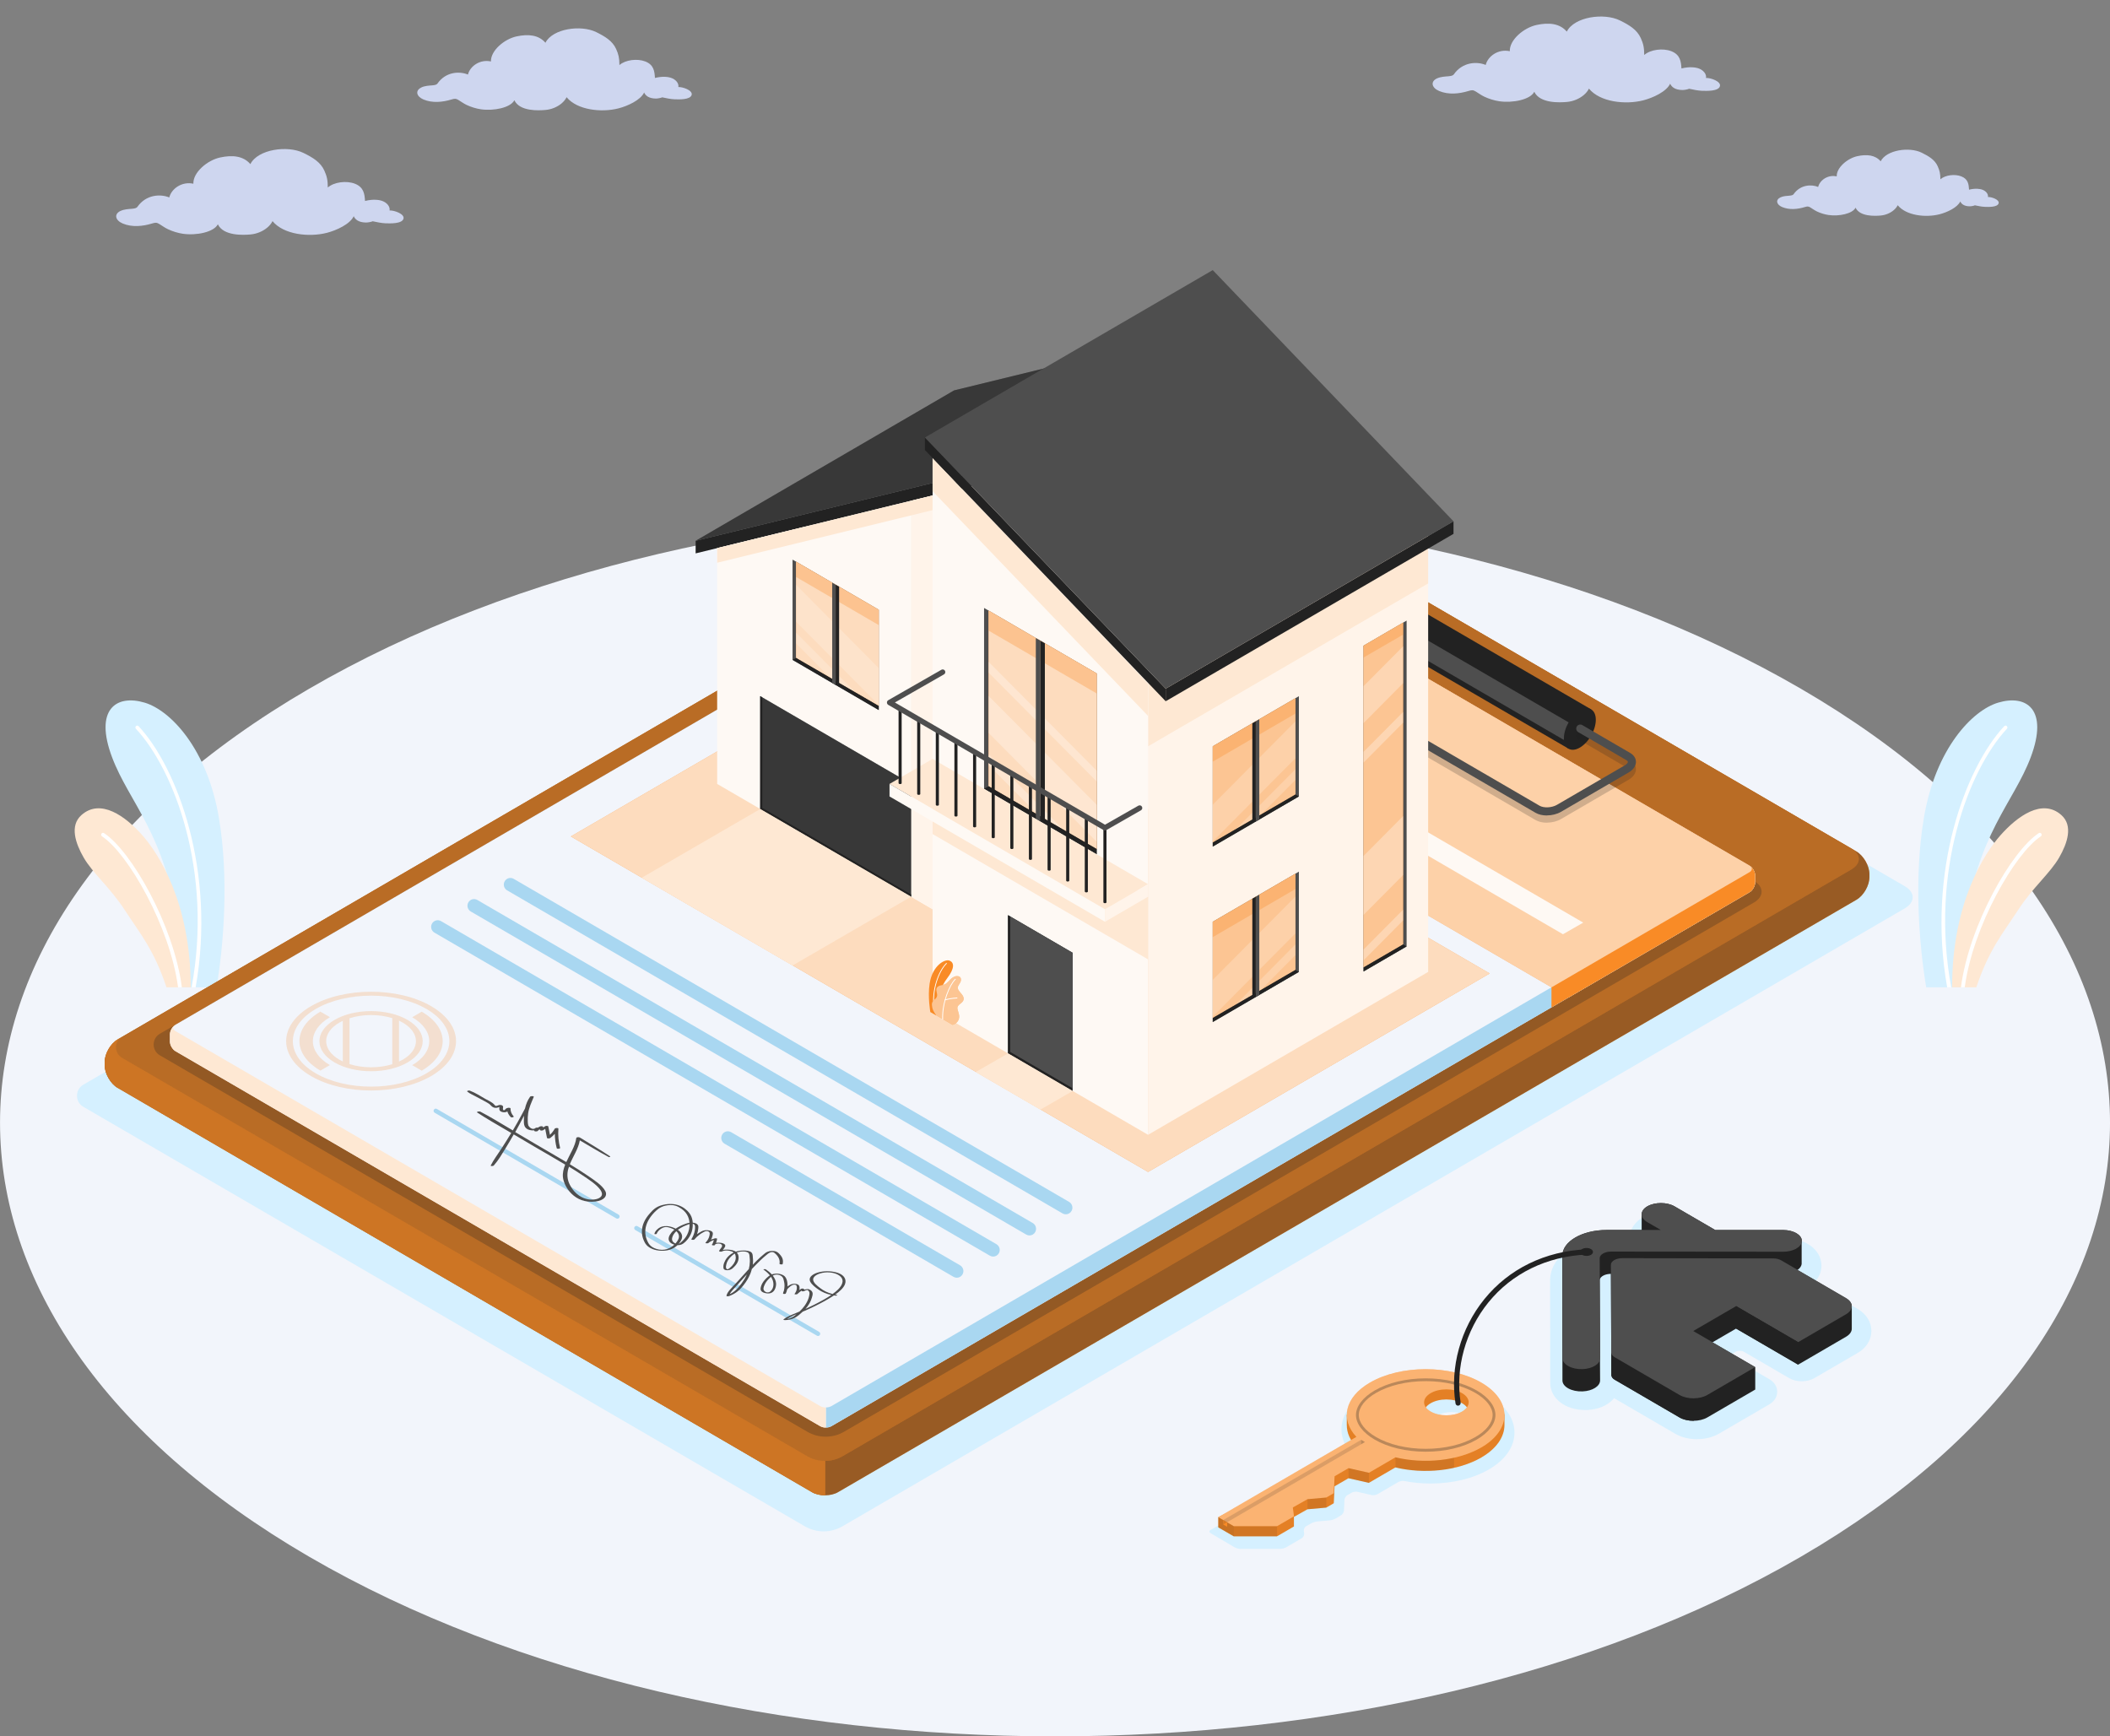 <svg width="418" height="344" viewBox="0 0 418 344" fill="none" xmlns="http://www.w3.org/2000/svg">
<rect x="0" y="0" width="418" height="344" fill="#808080" stroke="none"/>
<g clip-path="url(#clip0_3150_216674)">
<path d="M356.79 136.464C438.406 183.938 438.406 260.912 356.79 308.395C275.166 355.868 142.833 355.868 61.218 308.395C-20.398 260.921 -20.398 183.947 61.218 136.464C142.842 88.99 275.175 88.99 356.79 136.464Z" fill="#F2F5FB"/>
<path d="M402.286 150.051C398.883 159.064 391.723 165.168 389.182 183.678C388.694 187.214 389.138 192.754 389.182 195.6H381.587C380.147 186.927 379.152 173.868 381.116 162.098C383.426 148.279 390.755 140.733 395.818 139.212C401.495 137.511 405.866 140.563 402.286 150.051Z" fill="#D5F0FF"/>
<path d="M397.568 143.857C397.417 143.714 397.186 143.723 397.043 143.875C389.403 152.047 381.666 172.624 385.743 195.6H386.543C382.305 172.687 389.999 152.494 397.576 144.385C397.719 144.233 397.71 144 397.559 143.857H397.568Z" fill="white"/>
<path d="M399.824 180.241C396.617 185.146 394.031 188.135 391.517 195.6H386.72C386.72 178.773 393.152 169.053 396.261 165.526C399.655 161.678 404.585 158.115 408.37 161.481C410.742 163.593 409.542 167.084 407.943 169.867C406.14 173.009 402.737 175.775 399.824 180.241Z" fill="#FEE8D3"/>
<path d="M404.408 165.178C404.292 164.998 404.061 164.945 403.883 165.061C398.535 168.552 390.096 183.249 388.47 195.6H389.225C390.833 183.535 399.175 169.035 404.292 165.697C404.47 165.58 404.514 165.348 404.408 165.169V165.178Z" fill="white"/>
<path d="M22.21 150.051C25.612 159.064 32.772 165.168 35.313 183.678C35.802 187.214 35.358 192.754 35.313 195.6H42.909C44.348 186.927 45.343 173.868 43.38 162.098C41.07 148.279 33.741 140.733 28.677 139.212C23 137.511 18.629 140.563 22.21 150.051Z" fill="#D5F0FF"/>
<path d="M26.934 143.857C27.085 143.714 27.316 143.723 27.458 143.875C35.098 152.047 42.836 172.624 38.758 195.6H37.959C42.196 172.687 34.503 152.494 26.925 144.385C26.783 144.233 26.792 144 26.943 143.857H26.934Z" fill="white"/>
<path d="M24.678 180.241C27.885 185.146 30.47 188.135 32.984 195.6H37.781C37.781 178.773 31.349 169.053 28.24 165.526C24.846 161.678 19.916 158.115 16.131 161.481C13.759 163.593 14.959 167.084 16.558 169.867C18.361 173.009 21.764 175.775 24.678 180.241Z" fill="#FEE8D3"/>
<path d="M20.094 165.178C20.209 164.998 20.44 164.945 20.618 165.061C25.966 168.552 34.406 183.249 36.031 195.6H35.276C33.668 183.535 25.326 169.035 20.209 165.697C20.032 165.58 19.987 165.348 20.094 165.169V165.178Z" fill="white"/>
<path d="M23.906 41.776C24.635 41.445 25.496 41.418 26.118 41.364C26.838 41.311 27.06 41.167 27.202 41.006C28.943 38.5 31.813 38.402 33.536 39.118C33.954 37.39 36.033 35.896 38.307 36.397C38.227 34.15 41.07 31.742 43.619 31.197C46.071 30.668 48.203 30.892 49.598 32.512C51.091 29.567 56.954 28.744 60.125 30.302C61.947 31.197 63.501 32.118 64.256 33.801C64.754 34.911 64.931 35.654 64.94 37.149C66.175 36.048 68.654 35.752 70.306 36.397C72.083 37.095 72.225 38.447 72.314 39.816C74.055 39.368 75.228 39.655 75.556 39.753C76.676 40.084 77.324 40.98 77.173 41.696C78.062 41.642 80.176 42.367 79.936 43.316C79.661 44.372 77.253 44.264 76.347 44.237C75.601 44.211 74.633 44.005 73.824 43.835C73.575 43.96 72.927 44.085 72.509 44.085C70.972 44.076 70.324 43.414 70.075 42.832C69.329 44.425 66.655 45.634 64.763 46.126C61.209 47.039 56.181 46.484 53.987 43.808C53.756 44.291 53.374 44.739 52.929 45.106C52.059 45.831 50.886 46.332 49.642 46.448C48.186 46.583 44.268 46.77 43.157 44.434C42.376 45.992 38.884 46.699 36.237 46.314C35.242 46.171 34.131 45.822 33.27 45.41C32.577 45.079 32.177 44.748 31.564 44.381C31.04 44.067 30.809 44.067 30.107 44.282C28.286 44.837 26.172 45.061 24.315 44.282C22.831 43.656 22.52 42.403 23.915 41.767L23.906 41.776Z" fill="#CED6EF"/>
<path d="M284.697 15.524C285.426 15.193 286.287 15.166 286.909 15.112C287.629 15.059 287.851 14.915 287.993 14.754C289.734 12.248 292.604 12.15 294.327 12.866C294.745 11.138 296.824 9.644 299.098 10.145C299.018 7.898 301.861 5.491 304.41 4.945C306.862 4.416 308.994 4.64 310.389 6.26C311.882 3.316 317.745 2.492 320.916 4.05C322.738 4.945 324.292 5.866 325.047 7.549C325.545 8.659 325.723 9.402 325.731 10.897C326.966 9.796 329.445 9.5 331.097 10.145C332.874 10.843 333.016 12.194 333.105 13.564C334.846 13.116 336.019 13.412 336.348 13.501C337.467 13.832 338.115 14.727 337.964 15.444C338.853 15.39 340.967 16.115 340.727 17.064C340.452 18.12 338.044 18.012 337.138 17.985C336.392 17.959 335.424 17.753 334.615 17.583C334.366 17.708 333.718 17.833 333.3 17.833C331.764 17.824 331.115 17.162 330.866 16.58C330.12 18.174 327.446 19.382 325.554 19.874C322 20.787 316.972 20.232 314.778 17.556C314.547 18.039 314.165 18.487 313.721 18.854C312.85 19.579 311.677 20.08 310.434 20.196C308.977 20.331 305.059 20.518 303.948 18.182C303.167 19.74 299.675 20.447 297.028 20.062C296.033 19.919 294.922 19.57 294.061 19.158C293.368 18.827 292.968 18.496 292.355 18.129C291.831 17.815 291.6 17.815 290.898 18.03C289.077 18.585 286.963 18.809 285.106 18.03C283.622 17.404 283.311 16.151 284.706 15.515L284.697 15.524Z" fill="#CED6EF"/>
<path d="M83.507 17.305C84.2 16.992 85.026 16.956 85.621 16.912C86.305 16.858 86.518 16.724 86.652 16.571C88.313 14.173 91.058 14.083 92.702 14.772C93.101 13.125 95.082 11.693 97.259 12.177C97.188 10.037 99.897 7.737 102.34 7.209C104.677 6.708 106.72 6.923 108.053 8.471C109.483 5.661 115.08 4.873 118.109 6.359C119.85 7.218 121.325 8.095 122.054 9.697C122.533 10.762 122.702 11.47 122.711 12.893C123.893 11.845 126.256 11.559 127.837 12.177C129.534 12.839 129.667 14.128 129.747 15.444C131.417 15.023 132.528 15.291 132.839 15.39C133.913 15.712 134.526 16.553 134.384 17.243C135.228 17.198 137.254 17.887 137.023 18.791C136.765 19.802 134.455 19.704 133.594 19.668C132.883 19.641 131.959 19.453 131.186 19.283C130.946 19.4 130.324 19.525 129.934 19.525C128.468 19.516 127.846 18.881 127.606 18.326C126.886 19.847 124.337 21.002 122.533 21.467C119.14 22.345 114.334 21.808 112.246 19.257C112.024 19.713 111.66 20.143 111.233 20.501C110.407 21.19 109.288 21.673 108.088 21.781C106.694 21.915 102.953 22.094 101.896 19.856C101.15 21.342 97.819 22.013 95.287 21.655C94.336 21.521 93.279 21.19 92.453 20.796C91.787 20.474 91.413 20.169 90.818 19.811C90.321 19.507 90.09 19.516 89.432 19.713C87.691 20.241 85.674 20.456 83.898 19.713C82.485 19.113 82.183 17.923 83.516 17.314L83.507 17.305Z" fill="#CED6EF"/>
<path d="M352.766 39.082C353.325 38.831 353.992 38.804 354.471 38.769C355.022 38.724 355.2 38.616 355.306 38.491C356.648 36.558 358.869 36.486 360.184 37.041C360.512 35.707 362.103 34.553 363.862 34.947C363.799 33.219 365.994 31.358 367.957 30.937C369.849 30.534 371.493 30.704 372.568 31.957C373.723 29.693 378.244 29.048 380.687 30.248C382.091 30.937 383.29 31.644 383.868 32.942C384.25 33.801 384.392 34.374 384.401 35.52C385.351 34.669 387.261 34.445 388.532 34.938C389.909 35.475 390.007 36.513 390.078 37.578C391.419 37.238 392.325 37.462 392.574 37.533C393.436 37.793 393.933 38.473 393.818 39.028C394.502 38.992 396.136 39.547 395.941 40.272C395.728 41.087 393.871 41.006 393.178 40.979C392.601 40.961 391.854 40.8 391.233 40.675C391.046 40.773 390.54 40.872 390.22 40.872C389.038 40.872 388.532 40.353 388.345 39.905C387.768 41.132 385.707 42.071 384.25 42.447C381.505 43.154 377.631 42.725 375.944 40.657C375.766 41.024 375.473 41.373 375.126 41.66C374.46 42.215 373.554 42.608 372.594 42.698C371.466 42.805 368.446 42.948 367.593 41.149C366.989 42.349 364.297 42.895 362.254 42.599C361.49 42.492 360.628 42.223 359.962 41.901C359.429 41.642 359.118 41.391 358.647 41.105C358.247 40.863 358.06 40.863 357.527 41.024C356.124 41.454 354.498 41.624 353.059 41.024C351.913 40.541 351.682 39.574 352.748 39.091L352.766 39.082Z" fill="#CED6EF"/>
<path d="M228.169 91.757C230.237 90.555 232.381 91.25 234.459 92.462L377.363 175.588C379.431 176.79 379.431 178.741 377.363 179.953L166.896 302.383C164.588 303.728 161.744 303.728 159.435 302.383L16.498 219.268C14.836 218.298 14.836 215.873 16.498 214.903L228.18 91.768L228.169 91.757Z" fill="#D5F0FF"/>
<path d="M23.326 215.52L160.87 295.627C162.292 296.453 164.6 296.453 166.012 295.627L367.782 178.256C369.204 177.429 370.353 175.423 370.342 173.77V173.164C370.342 171.51 369.171 169.504 367.749 168.678L230.118 88.626C228.696 87.8 226.387 87.8 224.965 88.626L23.294 205.942C21.871 206.769 20.723 208.775 20.734 210.439V211.045C20.734 212.699 21.904 214.716 23.326 215.542V215.52Z" fill="#F98B26"/>
<path opacity="0.45" d="M23.326 215.52L160.87 295.627C162.292 296.453 164.6 296.453 166.012 295.627L367.782 178.256C369.204 177.429 370.353 175.423 370.342 173.77V173.164C370.342 171.51 369.171 169.504 367.749 168.678L230.118 88.626C228.696 87.8 226.387 87.8 224.965 88.626L23.294 205.942C21.871 206.769 20.723 208.775 20.734 210.439V211.045C20.734 212.699 21.904 214.716 23.326 215.542V215.52Z" fill="#222222"/>
<path d="M225.132 88.516C227.09 87.381 229.135 88.031 231.094 89.189L366.756 168.105C368.714 169.24 368.725 171.103 366.756 172.249L166.955 288.474C164.767 289.752 162.065 289.752 159.877 288.474L24.182 209.569C22.596 208.654 22.596 206.35 24.182 205.425L225.132 88.528V88.516Z" fill="#F98B26"/>
<path opacity="0.3" d="M225.132 88.516C227.09 87.381 229.135 88.031 231.094 89.189L366.756 168.105C368.714 169.24 368.725 171.103 366.756 172.249L166.955 288.474C164.767 289.752 162.065 289.752 159.877 288.474L24.182 209.569C22.596 208.654 22.596 206.35 24.182 205.425L225.132 88.528V88.516Z" fill="#222222"/>
<path d="M23.293 205.921L24.168 205.414C22.593 206.328 22.593 208.632 24.168 209.558L159.863 288.463C160.957 289.113 162.172 289.422 163.397 289.422C163.43 289.422 163.452 289.422 163.484 289.422V296.255C162.533 296.255 161.581 296.057 160.859 295.627L23.315 215.532C21.893 214.705 20.733 212.688 20.733 211.046V210.44C20.733 208.786 21.871 206.769 23.293 205.943V205.921Z" fill="#F98B26"/>
<path opacity="0.2" d="M23.293 205.921L24.168 205.414C22.593 206.328 22.593 208.632 24.168 209.558L159.863 288.463C160.957 289.113 162.172 289.422 163.397 289.422C163.43 289.422 163.452 289.422 163.484 289.422V296.255C162.533 296.255 161.581 296.057 160.859 295.627L23.315 215.532C21.893 214.705 20.733 212.688 20.733 211.046V210.44C20.733 208.786 21.871 206.769 23.293 205.943V205.921Z" fill="#222222"/>
<path opacity="0.25" d="M213.108 99.263C215.121 98.083 217.233 98.766 219.256 99.946L347.469 174.53C349.482 175.699 349.492 177.617 347.469 178.796L167.217 283.646C164.963 284.958 162.174 284.958 159.92 283.646L31.664 209.073C30.034 208.125 30.034 205.755 31.664 204.807L34.016 203.441L213.097 99.273L213.108 99.263Z" fill="#222222"/>
<path d="M162.513 282.566L34.76 208.257C34.158 207.904 33.666 207.055 33.666 206.35V204.917C33.666 204.212 34.158 203.363 34.76 203.01L216.653 97.201C217.255 96.848 218.239 96.848 218.841 97.201L346.594 171.51C347.195 171.863 347.688 172.711 347.688 173.417V174.85C347.688 175.555 347.195 176.404 346.594 176.756L164.701 282.555C164.099 282.907 163.114 282.907 162.513 282.555V282.566Z" fill="#F2F5FB"/>
<path d="M346.823 171.675C346.933 171.763 347.031 171.863 347.119 171.973C347.162 172.028 347.206 172.094 347.25 172.138C347.37 172.326 347.48 172.524 347.556 172.733C347.611 172.866 347.644 173.009 347.666 173.141C347.677 173.229 347.688 173.329 347.688 173.417V174.85C347.688 175.555 347.206 176.404 346.594 176.756L164.701 282.555C164.394 282.731 164 282.83 163.607 282.819V278.84C164 278.84 164.394 278.752 164.701 278.576L346.594 172.777C347.108 172.48 347.184 172.017 346.823 171.675Z" fill="#A9D7F1"/>
<path d="M34.498 203.209C34.181 203.55 34.268 203.991 34.761 204.278L162.513 278.587C162.82 278.763 163.214 278.851 163.607 278.851V282.83C163.214 282.83 162.809 282.742 162.513 282.566L34.761 208.257C34.159 207.915 33.667 207.055 33.667 206.35V204.917C33.667 204.322 34.017 203.617 34.487 203.209H34.498Z" fill="#FEE8D3"/>
<path d="M177.412 120.027L216.653 97.201C217.255 96.848 218.239 96.848 218.841 97.201L346.594 171.51C347.195 171.863 347.688 172.711 347.688 173.417V174.85C347.688 175.555 347.195 176.404 346.594 176.756L310.777 197.599L177.423 120.027H177.412Z" fill="#F98B26"/>
<path opacity="0.6" d="M177.412 120.027L216.653 97.201C217.255 96.848 218.239 96.848 218.841 97.201L346.594 171.51C347.195 171.863 347.688 172.711 347.688 173.417V174.85C347.688 175.555 347.195 176.404 346.594 176.756L310.777 197.599L177.423 120.027H177.412Z" fill="white"/>
<path d="M214.116 129.528L309.63 185.089L313.645 182.786L218.12 127.225L214.116 129.528Z" fill="#FEF9F4"/>
<path d="M214.018 103.263L243.15 120.215L241.389 121.24L212.257 104.288L214.018 103.263ZM209.938 105.644L239.07 122.595L237.309 123.62L208.176 106.669L209.938 105.644ZM205.857 108.025L234.989 124.976L233.228 126.001L204.096 109.05L205.857 108.025Z" fill="#FEF9F4"/>
<path d="M307.353 195.615L346.594 172.789C347.108 172.491 347.184 172.028 346.823 171.687C346.933 171.775 347.031 171.874 347.119 171.984C347.162 172.039 347.206 172.105 347.25 172.149C347.37 172.337 347.48 172.535 347.556 172.745C347.611 172.877 347.644 173.02 347.666 173.152C347.677 173.241 347.688 173.34 347.688 173.428V174.861C347.688 175.566 347.206 176.415 346.594 176.768L307.353 199.594V195.615Z" fill="#F98B26"/>
<path d="M260.313 119.003C259.733 118.672 259.372 117.956 259.372 116.931C259.372 114.903 260.783 112.434 262.534 111.42C263.409 110.913 264.207 110.869 264.776 111.21L315.219 140.539L310.744 148.332L260.302 118.992L260.313 119.003Z" fill="#222222"/>
<path d="M312.998 144.419L260.313 113.779C259.733 114.782 259.372 115.917 259.372 116.931C259.372 117.052 259.394 117.151 259.405 117.272L311.27 147.439L312.998 144.43V144.419Z" fill="#4E4E4E"/>
<path d="M309.814 146.271C309.814 148.299 311.225 149.125 312.975 148.111C314.726 147.097 316.137 144.628 316.137 142.6C316.137 140.572 314.726 139.746 312.975 140.76C311.225 141.774 309.814 144.243 309.814 146.271Z" fill="#222222"/>
<path opacity="0.2" d="M306.442 162.98C307.416 162.98 308.422 162.737 309.232 162.274L322.644 154.471C323.563 153.942 324.088 153.17 324.088 152.377C324.088 151.671 323.672 151.032 322.961 150.613L313.455 145.08C313.072 144.86 312.579 144.992 312.361 145.378C312.142 145.764 312.273 146.26 312.656 146.48L322.163 152.013C322.37 152.134 322.491 152.267 322.491 152.377C322.491 152.542 322.294 152.818 321.845 153.082L308.433 160.886C307.438 161.47 305.83 161.547 304.998 161.062L279.181 146.039C277.266 144.926 275.604 143.339 274.225 141.311C272.901 139.36 271.348 137.839 269.729 136.891C268.482 136.164 267.257 135.8 266.086 135.855C263.384 135.954 260.562 135.205 257.914 133.662L234.471 120.028C234.263 119.907 234.131 119.763 234.131 119.653C234.131 119.488 234.328 119.212 234.766 118.959L248.189 111.144C249.184 110.571 250.792 110.483 251.624 110.968L259.993 115.84C260.222 115.344 260.463 114.947 260.813 114.462L252.412 109.579C251.088 108.819 248.878 108.885 247.379 109.756L233.956 117.57C233.048 118.099 232.523 118.859 232.523 119.653C232.523 120.358 232.939 121.009 233.661 121.428L257.105 135.062C260.015 136.759 263.143 137.586 266.141 137.475C266.994 137.453 267.935 137.718 268.919 138.291C270.331 139.118 271.709 140.473 272.901 142.226C274.411 144.452 276.26 146.205 278.382 147.439L304.2 162.462C304.812 162.814 305.611 162.991 306.442 162.991V162.98Z" fill="#222222"/>
<path d="M306.442 161.547C307.416 161.547 308.422 161.304 309.232 160.842L322.644 153.038C323.563 152.509 324.088 151.738 324.088 150.944C324.088 150.239 323.672 149.599 322.961 149.18L313.455 143.648C313.072 143.427 312.579 143.559 312.361 143.945C312.142 144.331 312.273 144.827 312.656 145.047L322.163 150.58C322.37 150.701 322.491 150.834 322.491 150.944C322.491 151.109 322.294 151.385 321.845 151.649L308.433 159.453C307.438 160.037 305.83 160.114 304.998 159.629L279.181 144.606C277.266 143.493 275.604 141.906 274.225 139.878C272.901 137.927 271.348 136.406 269.729 135.458C268.482 134.731 267.257 134.367 266.086 134.422C263.384 134.521 260.562 133.772 257.914 132.229L234.471 118.595C234.263 118.474 234.131 118.33 234.131 118.22C234.131 118.055 234.328 117.779 234.766 117.526L248.189 109.711C249.184 109.138 250.792 109.05 251.624 109.535L259.993 114.407C260.222 113.911 260.463 113.514 260.813 113.029L252.412 108.146C251.088 107.386 248.878 107.452 247.379 108.323L233.956 116.137C233.048 116.666 232.523 117.427 232.523 118.22C232.523 118.926 232.939 119.576 233.661 119.995L257.105 133.629C260.015 135.326 263.143 136.153 266.141 136.042C266.994 136.02 267.935 136.285 268.919 136.858C270.331 137.685 271.709 139.04 272.901 140.793C274.411 143.019 276.26 144.772 278.382 146.006L304.2 161.029C304.812 161.382 305.611 161.558 306.442 161.558V161.547Z" fill="#4E4E4E"/>
<path d="M211.148 240.573C211.597 240.573 212.034 240.342 212.275 239.912C212.636 239.284 212.417 238.479 211.794 238.115L101.763 174.112C101.139 173.748 100.341 173.969 99.98 174.597C99.619 175.225 99.838 176.03 100.461 176.393L210.492 240.397C210.7 240.518 210.918 240.573 211.148 240.573Z" fill="#A9D7F1"/>
<path d="M203.949 244.762C204.397 244.762 204.835 244.53 205.076 244.1C205.437 243.472 205.218 242.668 204.594 242.304L94.564 178.3C93.94 177.937 93.142 178.146 92.781 178.785C92.42 179.414 92.638 180.218 93.262 180.582L203.293 244.585C203.5 244.707 203.719 244.762 203.949 244.762Z" fill="#A9D7F1"/>
<path d="M196.752 248.95C197.2 248.95 197.638 248.718 197.878 248.288C198.239 247.66 198.021 246.856 197.397 246.492L87.367 182.488C86.743 182.125 85.944 182.345 85.583 182.973C85.222 183.602 85.441 184.406 86.065 184.77L196.095 248.773C196.303 248.895 196.522 248.95 196.752 248.95Z" fill="#A9D7F1"/>
<path d="M189.552 253.138C190.001 253.138 190.439 252.907 190.679 252.477C191.04 251.849 190.821 251.044 190.198 250.68L144.842 224.305C144.219 223.941 143.42 224.151 143.059 224.79C142.698 225.418 142.917 226.223 143.54 226.587L188.896 252.962C189.104 253.083 189.323 253.138 189.552 253.138Z" fill="#A9D7F1"/>
<path d="M162.061 264.678C162.214 264.678 162.356 264.6 162.433 264.457C162.553 264.248 162.477 263.983 162.269 263.862L126.289 242.932C126.081 242.81 125.818 242.876 125.698 243.097C125.578 243.306 125.643 243.571 125.862 243.692L161.842 264.622C161.908 264.667 161.985 264.678 162.061 264.678Z" fill="#A9D7F1"/>
<path d="M122.317 241.444C122.47 241.444 122.612 241.367 122.688 241.223C122.809 241.014 122.743 240.749 122.524 240.628L86.544 219.698C86.336 219.576 86.074 219.643 85.953 219.863C85.833 220.072 85.899 220.337 86.117 220.458L122.098 241.389C122.163 241.433 122.24 241.444 122.317 241.444Z" fill="#A9D7F1"/>
<path opacity="0.2" d="M81.665 201.523L83.546 200.432C89.082 203.65 89.082 208.886 83.546 212.115L81.665 211.024C86.161 208.401 86.161 204.146 81.665 201.534V201.523ZM66.273 202.063C70.266 199.737 76.753 199.737 80.746 202.063C84.739 204.389 84.739 208.158 80.746 210.484C76.753 212.809 70.266 212.809 66.273 210.484C62.28 208.158 62.28 204.389 66.273 202.063ZM79.805 209.933C83.273 207.916 83.273 204.631 79.805 202.603C79.564 202.46 79.302 202.328 79.039 202.206V210.318C79.302 210.197 79.553 210.065 79.805 209.922V209.933ZM77.716 210.836V201.71C75.079 200.884 71.863 200.895 69.237 201.732V210.814C71.874 211.652 75.079 211.663 77.716 210.836ZM67.914 202.239C67.673 202.35 67.443 202.471 67.213 202.603C63.746 204.62 63.746 207.905 67.213 209.933C67.432 210.065 67.673 210.186 67.914 210.296V202.239ZM85.417 199.341C91.981 203.154 91.981 209.37 85.417 213.184C78.853 216.998 68.176 216.998 61.612 213.184C55.049 209.37 55.049 203.154 61.612 199.341C68.176 195.527 78.853 195.527 85.417 199.341ZM62.553 212.644C68.603 216.16 78.438 216.16 84.487 212.644C90.537 209.128 90.537 203.408 84.487 199.892C78.438 196.376 68.603 196.376 62.553 199.892C56.504 203.408 56.504 209.128 62.553 212.644ZM65.354 201.523C60.858 204.146 60.858 208.401 65.354 211.013L63.472 212.104C57.937 208.885 57.937 203.65 63.472 200.421L65.354 201.512V201.523Z" fill="#F98B26"/>
<path d="M154.413 250.413C154.577 249.697 154.271 248.936 153.516 248.297C153.44 248.231 153.352 248.142 153.21 248.098C152.958 248.021 152.74 248.065 152.532 248.153C152.204 248.297 152.018 248.484 151.81 248.649C151.383 248.991 151 249.344 150.628 249.697C150.038 250.27 149.48 250.843 148.944 251.416C148.867 251.691 148.79 251.978 148.681 252.254C148.364 253.058 147.904 253.852 147.281 254.634C146.679 255.395 145.946 256.21 144.415 256.784C144.261 256.839 143.9 256.828 143.911 256.728C144.065 255.902 145.016 255.097 145.727 254.315C146.548 253.411 147.357 252.507 148.178 251.603C148.232 251.548 148.287 251.482 148.342 251.427C148.473 250.942 148.539 250.446 148.55 249.961C148.55 249.674 148.55 249.388 148.506 249.101C148.473 248.837 148.495 248.539 148.32 248.286C148.101 247.944 147.226 247.834 146.417 248.021C146.241 248.065 146.088 248.109 145.957 248.164C146.241 248.44 146.296 248.749 146.318 249.046C146.34 249.377 146.274 249.708 146.132 250.027C145.979 250.369 145.738 250.699 145.399 251.019C145.18 251.229 144.918 251.57 144.272 251.636C143.561 251.714 143.342 251.438 143.321 251.229C143.277 250.887 143.321 250.545 143.452 250.204C143.703 249.553 144.163 248.782 145.202 248.22C145.246 248.198 145.29 248.175 145.333 248.153C145.301 248.12 145.268 248.098 145.224 248.065C144.819 247.779 143.671 247.58 143.025 247.933C142.861 248.021 142.445 247.977 142.467 247.867C142.533 247.492 143.102 247.139 143.047 246.776C143.025 246.61 142.85 246.368 142.336 246.368C142.084 246.368 141.822 246.423 141.702 246.5C141.68 246.555 141.658 246.599 141.625 246.655C141.57 246.765 141.078 246.743 141.045 246.655C141.012 246.566 141.056 246.489 141.144 246.434C141.264 246.17 141.362 245.916 141.417 245.652C140.947 245.828 140.575 246.048 140.312 246.28C140.214 246.368 139.656 246.324 139.754 246.225C140.05 245.894 140.279 245.563 140.411 245.222C140.487 245.045 140.531 244.869 140.564 244.693C140.597 244.505 140.651 244.274 140.498 244.086C140.422 244.009 140.279 243.91 140.028 243.899C139.721 243.888 139.503 244.031 139.35 244.119C139.076 244.263 138.824 244.417 138.606 244.582C138.168 244.902 137.818 245.233 137.555 245.563C137.468 245.685 136.888 245.641 136.965 245.519C137.315 244.946 137.544 244.373 137.643 243.8C137.687 243.524 137.72 243.238 137.698 242.951C137.687 242.819 137.61 242.521 137.238 242.433C137.238 242.488 137.238 242.543 137.238 242.609C137.238 243.26 137.129 243.91 136.833 244.549C136.538 245.167 136.111 245.817 135.313 246.39C135.061 246.566 134.667 246.699 134.208 246.688C133.891 247.007 133.453 247.305 132.862 247.525C131.746 247.944 130.259 247.845 129.307 247.47C128.158 247.018 127.786 246.346 127.524 245.729C127.021 244.549 127.042 243.315 127.589 242.102C127.863 241.496 128.279 240.89 128.815 240.306C129.318 239.755 129.898 239.072 131.243 238.73C134.46 237.903 136.254 239.766 136.768 240.637C137.074 241.155 137.194 241.695 137.238 242.235C137.73 242.268 138.037 242.433 138.19 242.609C138.42 242.874 138.343 243.183 138.321 243.469C138.288 243.811 138.212 244.164 138.091 244.505C138.245 244.406 138.398 244.296 138.562 244.197C138.824 244.042 139.131 243.822 139.601 243.745C139.951 243.69 140.345 243.723 140.64 243.8C141.417 244.009 141.209 244.516 141.144 244.847C141.089 245.1 140.99 245.343 140.848 245.596C141.078 245.508 141.33 245.42 141.603 245.343C141.778 245.299 142.073 245.343 142.063 245.42C142.03 245.685 141.953 245.96 141.844 246.225C142.303 246.17 142.839 246.192 143.157 246.302C144.13 246.643 143.507 247.173 143.211 247.624C143.528 247.569 143.879 247.558 144.229 247.569C144.918 247.602 145.443 247.757 145.782 247.977C146.176 247.845 146.646 247.757 147.171 247.746C147.871 247.724 148.506 247.834 148.801 248.076C149.151 248.363 149.108 248.749 149.14 249.068C149.184 249.432 149.195 249.785 149.173 250.148C149.173 250.292 149.151 250.424 149.13 250.567C149.589 250.082 150.059 249.586 150.595 249.112C150.814 248.914 151.055 248.705 151.296 248.506C151.503 248.341 151.689 248.153 152.018 248.01C152.543 247.779 153.319 247.757 153.812 247.977C154.118 248.109 154.282 248.308 154.446 248.473C154.643 248.683 154.796 248.892 154.917 249.112C155.135 249.553 155.157 249.983 155.048 250.435C155.026 250.556 154.424 250.512 154.457 250.391L154.413 250.413ZM146.384 254.226C145.979 254.667 145.574 255.097 145.18 255.538C144.929 255.825 144.699 256.111 144.568 256.409C145.344 256.012 145.848 255.549 146.252 255.086C146.723 254.535 147.139 253.984 147.478 253.422C147.664 253.113 147.828 252.794 147.959 252.474C147.434 253.058 146.909 253.642 146.384 254.215V254.226ZM136.451 241.463C136.297 240.901 136.002 240.35 135.444 239.832C135.171 239.59 134.842 239.347 134.449 239.138C134.055 238.928 133.562 238.719 132.808 238.741C131.364 238.774 130.532 239.347 130.029 239.81C129.504 240.284 129.088 240.78 128.749 241.276C128.071 242.279 127.775 243.304 127.841 244.329C127.874 244.847 128.016 245.365 128.246 245.872C128.497 246.423 128.858 247.04 129.985 247.415C131.593 247.944 132.819 247.316 133.584 246.588C133.103 246.445 132.786 246.214 132.633 245.982C132.239 245.409 132.567 244.748 133.037 244.175C133.191 243.987 133.377 243.811 133.595 243.635C133.278 243.436 132.862 243.26 132.359 243.139C131.582 242.951 130.981 243.381 130.696 243.624C130.379 243.888 130.182 244.164 130.084 244.45C130.062 244.527 129.613 244.527 129.635 244.45C129.712 244.131 129.909 243.811 130.259 243.513C130.532 243.271 130.937 242.984 131.648 242.918C132.348 242.852 132.95 243.039 133.387 243.205C133.562 243.271 133.716 243.348 133.869 243.414C134.295 243.117 134.821 242.83 135.455 242.587C135.772 242.466 136.155 242.312 136.593 242.246C136.571 241.981 136.516 241.706 136.451 241.441V241.463ZM133.803 246.368C134.175 245.96 134.394 245.541 134.46 245.321C134.591 244.836 134.46 244.351 133.978 243.921C133.562 244.318 133.289 244.737 133.18 245.156C133.103 245.431 133.103 245.707 133.278 245.96C133.366 246.092 133.519 246.225 133.737 246.324C133.759 246.335 133.792 246.346 133.814 246.357L133.803 246.368ZM136.615 242.499C136.429 242.554 136.265 242.621 136.133 242.665C135.871 242.764 135.63 242.863 135.4 242.973C134.963 243.183 134.591 243.414 134.284 243.646C134.284 243.646 134.284 243.646 134.274 243.646C134.427 243.745 134.569 243.855 134.678 243.976C135.247 244.56 135.236 245.2 134.875 245.817C134.766 246.004 134.624 246.214 134.449 246.423C134.481 246.423 134.503 246.401 134.547 246.379C134.656 246.324 134.722 246.269 134.799 246.214C135.411 245.718 135.827 245.189 136.1 244.671C136.472 243.954 136.626 243.216 136.604 242.488L136.615 242.499ZM144.918 248.848C144.349 249.377 144.01 249.928 143.889 250.49C143.835 250.755 143.736 251.074 143.889 251.328C143.9 251.35 143.999 251.471 144.108 251.471C144.163 251.471 144.272 251.416 144.305 251.394C144.415 251.339 144.48 251.284 144.557 251.218C144.721 251.085 144.874 250.942 145.005 250.799C145.541 250.215 145.804 249.608 145.749 249.002C145.727 248.793 145.695 248.561 145.552 248.352C145.301 248.506 145.104 248.672 144.929 248.837L144.918 248.848ZM165.484 256.684C165.397 256.684 165.309 256.662 165.222 256.64C164.664 257.015 164.04 257.379 163.417 257.731C162.202 258.404 160.89 259.054 159.489 259.66C159.347 259.726 159.194 259.781 159.041 259.848C158.8 260.079 158.538 260.311 158.253 260.542C157.695 260.983 156.908 261.512 155.507 261.534C155.321 261.534 155.124 261.49 155.212 261.413C155.792 260.884 156.864 260.476 157.87 260.057C158.045 259.991 158.209 259.914 158.384 259.837C158.778 259.462 159.128 259.076 159.402 258.69C159.763 258.183 160.025 257.676 160.189 257.158C160.266 256.894 160.332 256.64 160.354 256.376C160.386 256.089 160.354 255.781 159.927 255.56C159.675 255.615 159.478 255.681 159.314 255.781C159.172 255.869 158.702 255.836 158.8 255.725C158.822 255.703 158.833 255.67 158.844 255.648C158.516 255.891 158.209 256.133 157.936 256.387C157.848 256.475 157.323 256.442 157.4 256.354C157.641 256.034 157.794 255.714 157.837 255.395C157.859 255.218 157.87 255.053 157.837 254.877C157.816 254.778 157.783 254.557 157.509 254.513C156.908 254.403 156.197 255.163 156.043 255.329C156 255.373 155.967 255.428 155.934 255.472C155.879 255.736 155.792 256.012 155.66 256.277C155.606 256.376 155.114 256.376 155.124 256.277C155.135 256.089 155.201 255.913 155.289 255.725C155.442 255.075 155.475 254.436 155.299 253.797C155.201 253.411 155.168 252.838 154.326 252.584C153.845 252.441 153.429 252.54 153.09 252.728C153.483 253.235 153.713 253.753 153.746 254.293C153.779 254.678 153.604 256.728 151.492 256.155C150.574 255.902 150.628 255.384 150.727 254.976C150.847 254.48 151.121 253.995 151.547 253.521C151.744 253.301 151.974 253.069 152.247 252.86C152.324 252.794 152.411 252.739 152.51 252.672C152.193 252.276 151.777 251.89 151.252 251.526C151.142 251.449 151.591 251.405 151.7 251.471C152.182 251.791 152.586 252.132 152.904 252.485C153.024 252.441 153.166 252.397 153.319 252.375C154.402 252.187 155.245 252.595 155.518 252.937C155.934 253.444 155.989 254.039 156.011 254.579C156.011 254.678 156.011 254.789 156.011 254.888C156.317 254.623 156.798 254.304 157.487 254.348C158.308 254.392 158.374 254.811 158.395 255.064C158.417 255.24 158.395 255.417 158.341 255.593C158.461 255.505 158.581 255.428 158.702 255.34C158.8 255.274 159.106 255.263 159.194 255.329C159.271 255.384 159.325 255.45 159.347 255.505C159.511 255.461 159.686 255.417 159.883 255.395C159.993 255.384 160.135 255.395 160.222 255.417C161.305 255.825 160.977 256.574 160.824 257.125C160.66 257.709 160.354 258.283 159.938 258.856C159.818 259.01 159.697 259.164 159.555 259.319C160.135 259.054 160.704 258.778 161.262 258.503C162.487 257.886 163.69 257.235 164.686 256.552C163.635 256.332 162.87 255.957 162.257 255.56C161.502 255.053 160.802 254.491 160.507 253.907C160.244 253.378 160.452 252.827 161.36 252.364C162.18 251.956 163.493 251.747 164.718 251.901C167.377 252.221 167.76 253.554 167.366 254.491C167.071 255.185 166.348 255.858 165.451 256.486C165.539 256.497 165.626 256.519 165.714 256.53C166.075 256.585 165.78 256.728 165.473 256.684H165.484ZM152.247 253.422C151.886 253.797 151.624 254.182 151.46 254.568C151.296 254.954 151.077 255.428 151.46 255.792C151.536 255.869 151.766 256.045 152.007 256.045C152.39 256.056 152.532 255.924 152.652 255.814C152.871 255.615 153.002 255.406 153.079 255.207C153.232 254.811 153.254 254.403 153.177 254.006C153.112 253.653 152.958 253.301 152.74 252.959C152.521 253.135 152.357 253.323 152.258 253.422H152.247ZM157.794 260.355C157.072 260.652 156.393 260.961 155.934 261.313C156.831 261.17 157.389 260.718 157.794 260.355ZM166.042 255.45C166.95 254.535 167.453 253.367 166.02 252.551C165.342 252.165 164.139 251.923 162.913 252.176C161.699 252.43 161.087 252.981 161.087 253.477C161.087 254.116 161.841 254.711 162.563 255.251C163.143 255.681 163.876 256.1 164.937 256.365C165.353 256.067 165.725 255.759 166.042 255.45Z" fill="#4E4E4E"/>
<path d="M93.086 216.083C94.213 216.502 95.175 217.163 96.138 217.703C96.63 217.967 97.177 218.232 97.593 218.541C97.746 218.651 97.855 218.772 97.965 218.893C98.107 219.048 98.14 219.158 98.446 219.07C98.698 218.992 98.862 218.882 99.179 218.915C99.551 218.948 99.671 219.136 99.671 219.334C99.671 219.488 99.595 219.654 99.65 219.808C99.748 220.084 99.999 219.929 100.109 219.775C100.24 219.588 100.415 219.51 100.754 219.466C100.886 219.455 101.137 219.499 101.137 219.588C101.115 220.139 101.312 220.668 101.75 221.164C101.903 221.329 101.323 221.461 101.181 221.307C100.831 220.943 100.612 220.569 100.503 220.172C100.459 220.216 100.415 220.26 100.361 220.282C100.043 220.403 99.617 220.381 99.321 220.249C98.906 220.073 98.895 219.797 98.916 219.522C98.916 219.466 98.916 219.367 98.949 219.301C98.938 219.301 98.916 219.323 98.906 219.323C98.742 219.389 98.577 219.455 98.38 219.477C97.965 219.521 97.659 219.389 97.44 219.202C97.254 219.048 97.144 218.871 96.936 218.717C96.707 218.552 96.433 218.408 96.171 218.254C95.591 217.945 95 217.626 94.42 217.317C93.808 216.986 93.053 216.667 92.572 216.259C92.397 216.116 92.9 216.006 93.075 216.072L93.086 216.083Z" fill="#4E4E4E"/>
<path d="M95.075 220.194C97.055 221.23 98.893 222.354 100.753 223.456C101.037 223.622 101.311 223.787 101.595 223.952C102.208 222.916 102.799 221.88 103.357 220.833C103.575 220.436 103.794 220.029 104.002 219.621C104.188 218.805 104.494 218.012 105.009 217.284C105.14 217.097 105.873 217.13 105.731 217.339C105.271 218.419 104.79 219.467 104.626 220.58C104.549 221.098 104.527 221.627 104.549 222.156C104.56 222.409 104.571 222.674 104.648 222.927C104.746 223.214 105.457 224.007 106.081 223.478C106.157 223.412 106.376 223.379 106.551 223.401C106.682 223.324 106.803 223.247 106.945 223.181C107.109 223.104 107.547 223.082 107.579 223.258C107.579 223.302 107.59 223.335 107.601 223.379C107.733 223.291 107.875 223.203 108.006 223.115C108.148 223.027 108.597 223.016 108.619 223.17C108.717 223.721 108.837 224.272 108.947 224.834C109.341 224.448 109.658 224.041 109.899 223.611C109.986 223.456 110.632 223.412 110.621 223.611C110.522 224.889 110.642 226.157 110.96 227.413C111.003 227.601 110.347 227.667 110.292 227.479C110.041 226.531 109.931 225.573 109.91 224.625C109.647 224.911 109.352 225.187 109.023 225.451C108.881 225.562 108.389 225.606 108.356 225.418C108.247 224.823 108.126 224.239 108.006 223.644L107.59 223.919C107.437 224.019 106.989 224.007 106.956 223.853C106.956 223.809 106.934 223.754 106.923 223.71C106.77 223.82 106.639 223.93 106.518 224.063C106.387 224.206 105.742 224.184 105.84 223.974C105.84 223.963 105.851 223.952 105.862 223.941C105.435 223.985 104.965 223.919 104.604 223.765C103.674 223.335 103.794 222.431 103.783 221.825C103.783 221.572 103.783 221.307 103.805 221.043C103.269 222.101 102.711 223.148 102.121 224.195C102.099 224.228 102.088 224.25 102.066 224.283C103.411 225.077 104.757 225.87 106.103 226.664C108.115 227.854 110.172 229.022 112.185 230.224C112.896 228.648 113.957 227.094 114.165 225.462C114.187 225.264 114.679 225.242 114.876 225.363C116.889 226.609 118.957 227.81 120.882 229.1C120.98 229.166 120.696 229.287 120.597 229.232C118.617 228.174 116.758 227.038 114.865 225.925C114.592 227.545 113.541 229.078 112.885 230.654C114.099 231.392 115.292 232.142 116.419 232.913C117.72 233.806 119.307 234.82 119.908 235.966C120.401 236.892 119.7 237.829 117.983 238.038C113.771 238.556 111.704 235.062 111.518 233.211C111.43 232.362 111.649 231.535 111.966 230.731C109.964 229.529 107.908 228.35 105.884 227.171L101.77 224.746C101.234 225.683 100.698 226.62 100.119 227.545C99.418 228.681 98.762 229.838 97.81 230.918C97.712 231.028 97.132 231.072 97.219 230.896C97.788 229.761 98.62 228.67 99.342 227.557C100.009 226.532 100.655 225.495 101.278 224.459C101.016 224.305 100.753 224.151 100.49 223.996C98.478 222.817 96.421 221.649 94.528 220.403C94.332 220.271 94.868 220.139 95.032 220.227L95.075 220.194ZM112.59 231.524C112.283 232.616 112.349 233.729 112.918 234.787C113.465 235.823 114.624 237.311 116.615 237.619C117.556 237.763 118.672 237.575 119.088 237.035C119.416 236.605 119.208 236.109 118.913 235.702C118.136 234.633 116.637 233.674 115.346 232.814C114.493 232.241 113.618 231.679 112.721 231.139C112.677 231.271 112.623 231.403 112.59 231.535V231.524Z" fill="#4E4E4E"/>
<path d="M295.119 192.86L227.436 232.186L113.084 165.713L180.767 126.387L295.119 192.86Z" fill="#F98B26"/>
<g opacity="0.7">
<path d="M295.119 192.86L227.436 232.186L113.084 165.713L180.767 126.387L295.119 192.86Z" fill="white"/>
</g>
<path d="M203.972 173.936L189.029 182.621V96.64L240.248 66.848V152.829L203.972 173.936Z" fill="#FFF4EA"/>
<path d="M193.295 96.078L137.809 109.634V107.143L193.295 93.598V96.078Z" fill="#222222"/>
<path d="M244.514 63.795L193.294 93.598L137.809 107.144L189.017 77.341L244.514 63.795Z" fill="#4E4E4E"/>
<path opacity="0.5" d="M244.514 63.795L193.294 93.598L137.809 107.144L189.017 77.341L244.514 63.795Z" fill="#222222"/>
<path d="M244.514 63.795L193.294 93.598V96.078L244.514 66.275V63.795Z" fill="#222222"/>
<path d="M189.025 182.621L142.073 155.309V108.587L189.025 97.125V182.621Z" fill="#FEF9F4"/>
<path d="M180.493 99.208L189.025 97.125V182.621L180.493 177.65V99.208Z" fill="#FFF4EA"/>
<path d="M189.025 100.023L142.073 111.486V108.587L189.025 97.125V100.023Z" fill="#FEE8D3"/>
<path d="M180.494 177.65V155.309L150.607 137.927V160.28L180.494 177.65Z" fill="#4E4E4E"/>
<path opacity="0.5" d="M180.494 177.65V155.309L150.607 137.927V160.28L180.494 177.65Z" fill="#222222"/>
<path d="M150.608 137.927L151.012 138.17V160.048L150.608 160.269V137.927Z" fill="#222222"/>
<path d="M151.012 160.048L180.494 177.198V177.65L150.607 160.28L151.012 160.048Z" fill="#222222"/>
<path d="M174.084 120.8L157.007 110.869V130.73L174.084 140.672V120.8Z" fill="#4E4E4E"/>
<path d="M157.696 130.345V111.277L174.084 120.8V139.867L157.696 130.345Z" fill="#F98B26"/>
<path opacity="0.7" d="M157.696 130.345V111.277L174.084 120.8V139.867L157.696 130.345Z" fill="white"/>
<path opacity="0.2" d="M157.696 125.33L169.446 137.167L164.457 134.268L157.696 127.457V125.33ZM174.084 132.361V139.669L157.696 123.158V115.851L174.084 132.361Z" fill="white"/>
<path opacity="0.3" d="M157.696 111.277V114.308L174.084 123.842V120.8L157.696 111.277Z" fill="#F98B26"/>
<path d="M157.007 130.73L157.696 130.345L174.084 139.868V140.672L157.007 130.73Z" fill="#222222"/>
<path d="M164.863 115.443L165.541 115.84V135.701L164.863 135.304V115.443Z" fill="#4E4E4E"/>
<path d="M165.541 115.84V135.701L166.23 135.304V116.236L165.541 115.84Z" fill="#222222"/>
<path d="M227.438 224.823V135.447L282.924 103.176V192.551L227.438 224.823Z" fill="#FFF4EA"/>
<path d="M282.924 103.176V115.586L227.438 147.858V135.447L282.924 103.176Z" fill="#FEE8D3"/>
<path d="M270.125 127.92L278.658 122.949V187.503L270.125 192.463V127.92Z" fill="#4E4E4E"/>
<path d="M277.969 187.106V123.345L270.125 127.919V191.669L277.969 187.106Z" fill="#F98B26"/>
<path opacity="0.5" d="M277.969 187.106V123.345L270.125 127.919V191.669L277.969 187.106Z" fill="white"/>
<g opacity="0.3">
<path d="M270.126 135.943L277.98 128.03V135.337L270.126 143.251V135.943ZM270.126 148.949L277.98 141.035V143.162L270.126 151.076V148.949ZM277.98 161.668V173.34L270.126 181.254V169.582L277.98 161.668ZM277.98 182.334L270.126 190.248V188.12L277.98 180.207V182.334Z" fill="white"/>
</g>
<path opacity="0.3" d="M277.969 123.345L270.125 127.919V130.267L277.969 125.726V123.345Z" fill="#F98B26"/>
<path d="M278.658 187.503L277.969 187.106L270.125 191.669V192.463L278.658 187.503Z" fill="#222222"/>
<path d="M240.249 147.858L257.314 137.927V157.789L240.249 167.719V147.858Z" fill="#4E4E4E"/>
<path d="M256.637 157.403V138.324L240.249 147.858V166.926L256.637 157.403Z" fill="#F98B26"/>
<path opacity="0.5" d="M256.637 157.403V138.324L240.249 147.858V166.926L256.637 157.403Z" fill="white"/>
<path opacity="0.2" d="M256.637 154.515L249.876 161.326L244.888 164.225L256.637 152.388V154.515ZM256.637 142.909V150.216L240.249 166.727V159.42L256.637 142.909Z" fill="white"/>
<path opacity="0.3" d="M256.637 138.324V141.366L240.249 150.9V147.858L256.637 138.324Z" fill="#F98B26"/>
<path d="M257.314 157.788L256.636 157.403L240.249 166.925V167.719L257.314 157.788Z" fill="#222222"/>
<path d="M249.471 142.501L248.782 142.898V162.759L249.471 162.362V142.501Z" fill="#4E4E4E"/>
<path d="M248.781 142.898V162.759L248.092 162.362V143.295L248.781 142.898Z" fill="#222222"/>
<path d="M240.249 182.621L257.314 172.69V192.551L240.249 202.482V182.621Z" fill="#4E4E4E"/>
<path d="M256.637 192.155V173.087L240.249 182.621V201.689L256.637 192.155Z" fill="#F98B26"/>
<path opacity="0.5" d="M256.637 192.155V173.087L240.249 182.621V201.689L256.637 192.155Z" fill="white"/>
<path opacity="0.2" d="M256.637 189.223L249.745 196.167L244.756 199.065L256.637 187.096V189.223ZM256.637 177.617V184.924L240.249 201.435V194.128L256.637 177.617Z" fill="white"/>
<path opacity="0.3" d="M256.637 173.087V176.129L240.249 185.663V182.621L256.637 173.087Z" fill="#F98B26"/>
<path d="M257.314 192.552L256.636 192.155L240.249 201.689V202.482L257.314 192.552Z" fill="#222222"/>
<path d="M249.471 177.253L248.782 177.65V197.511L249.471 197.125V177.253Z" fill="#4E4E4E"/>
<path d="M248.781 177.65V197.511L248.092 197.126V178.047L248.781 177.65Z" fill="#222222"/>
<path d="M227.438 135.448L184.751 90.754V200.002L227.438 224.823V135.448Z" fill="#FEF9F4"/>
<path d="M184.751 165.239L227.438 190.071V177.65L184.751 152.63V165.239Z" fill="#FEE8D3"/>
<path d="M227.438 141.84L184.751 97.312V90.754L227.438 135.448V141.84Z" fill="#FEE8D3"/>
<path d="M217.256 133.419L194.95 120.447V156.279L217.256 169.251V133.419Z" fill="#4E4E4E"/>
<path d="M195.836 155.761V120.965L217.256 133.419V168.204L195.836 155.761Z" fill="#F98B26"/>
<path opacity="0.7" d="M195.836 155.761V120.965L217.256 133.419V168.204L195.836 155.761Z" fill="white"/>
<g opacity="0.3">
<path d="M195.836 145.191V137.872L217.256 159.442V166.76L195.836 145.191Z" fill="white"/>
<path d="M217.256 152.686V154.813L195.836 133.243V131.116L217.256 152.686Z" fill="white"/>
<path d="M195.835 151.562V149.434L210.68 164.391L205.691 161.481L195.835 151.562Z" fill="white"/>
</g>
<path opacity="0.3" d="M195.836 120.965V124.933L217.256 137.387V133.419L195.836 120.965Z" fill="#F98B26"/>
<path d="M194.95 156.279L195.836 155.761L217.256 168.204V169.251L194.95 156.279Z" fill="#222222"/>
<path d="M205.201 126.41L206.098 126.928V162.76L205.201 162.253V126.41Z" fill="#4E4E4E"/>
<path d="M206.095 126.928V162.76L206.992 162.242V127.446L206.095 126.928Z" fill="#222222"/>
<path d="M212.492 216.149V188.76L199.693 181.309V208.698L212.492 216.149Z" fill="#222222"/>
<path d="M200.098 208.39V181.552L212.492 188.76V215.598L200.098 208.39Z" fill="#4E4E4E"/>
<path d="M199.692 181.309L200.096 181.552V208.39L199.692 208.698V181.309Z" fill="#222222"/>
<path d="M227.438 175.17L184.751 150.349L176.218 155.309L218.905 180.141L227.438 175.17Z" fill="#FEE8D3"/>
<path d="M227.438 175.17V177.65L218.905 182.621V180.141L227.438 175.17Z" fill="#FFF4EA"/>
<path d="M218.904 180.141L176.218 155.309V157.789L218.904 182.621V180.141Z" fill="#FEF9F4"/>
<path d="M218.587 163.994V178.752C218.587 178.752 218.619 178.841 218.674 178.885C218.794 178.951 218.991 178.951 219.112 178.885C219.177 178.852 219.199 178.807 219.199 178.752V163.994H218.576H218.587Z" fill="#222222"/>
<path d="M214.899 161.856V176.614C214.899 176.614 214.932 176.702 214.987 176.746C215.107 176.813 215.304 176.813 215.424 176.746C215.49 176.713 215.512 176.669 215.512 176.614V161.856H214.888H214.899Z" fill="#222222"/>
<path d="M211.212 159.707V174.465C211.212 174.465 211.244 174.553 211.299 174.597C211.419 174.663 211.616 174.663 211.737 174.597C211.802 174.564 211.824 174.52 211.824 174.465V159.707H211.201H211.212Z" fill="#222222"/>
<path d="M207.528 157.558V172.316C207.528 172.316 207.561 172.404 207.616 172.448C207.736 172.514 207.933 172.514 208.053 172.448C208.119 172.415 208.141 172.371 208.141 172.316V157.558H207.517H207.528Z" fill="#222222"/>
<path d="M203.827 155.419V170.177C203.827 170.177 203.86 170.266 203.914 170.31C204.035 170.376 204.232 170.376 204.352 170.31C204.418 170.277 204.439 170.232 204.439 170.177V155.419H203.816H203.827Z" fill="#222222"/>
<path d="M200.145 153.27V168.028C200.145 168.028 200.178 168.116 200.233 168.16C200.353 168.227 200.55 168.227 200.67 168.16C200.736 168.127 200.758 168.083 200.758 168.028V153.27H200.134H200.145Z" fill="#222222"/>
<path d="M196.456 151.121V165.879C196.456 165.879 196.489 165.967 196.543 166.011C196.664 166.077 196.861 166.077 196.981 166.011C197.046 165.978 197.068 165.934 197.068 165.879V151.121H196.445H196.456Z" fill="#222222"/>
<path d="M192.768 148.971V163.73C192.768 163.73 192.801 163.818 192.856 163.862C192.976 163.928 193.173 163.928 193.293 163.862C193.359 163.829 193.381 163.785 193.381 163.73V148.971H192.757H192.768Z" fill="#222222"/>
<path d="M189.071 146.833V161.591C189.071 161.591 189.104 161.68 189.159 161.724C189.279 161.79 189.476 161.79 189.596 161.724C189.662 161.691 189.684 161.647 189.684 161.591V146.833H189.06H189.071Z" fill="#222222"/>
<path d="M185.385 144.684V159.442C185.385 159.442 185.418 159.53 185.473 159.574C185.593 159.64 185.79 159.64 185.911 159.574C185.976 159.541 185.998 159.497 185.998 159.442V144.684H185.374H185.385Z" fill="#222222"/>
<path d="M181.698 142.535V157.293C181.698 157.293 181.731 157.381 181.785 157.425C181.906 157.491 182.103 157.491 182.223 157.425C182.289 157.392 182.311 157.348 182.311 157.293V142.535H181.687H181.698Z" fill="#222222"/>
<path d="M178.01 140.396V155.155C178.01 155.155 178.043 155.243 178.098 155.287C178.218 155.353 178.415 155.353 178.536 155.287C178.601 155.254 178.623 155.21 178.623 155.155V140.396H177.999H178.01Z" fill="#222222"/>
<path d="M218.906 164.523C218.994 164.523 219.081 164.501 219.169 164.457L226.028 160.533C226.28 160.39 226.367 160.07 226.225 159.817C226.083 159.563 225.765 159.475 225.514 159.618L218.906 163.388L177.281 139.173L187.006 133.607C187.258 133.464 187.345 133.144 187.203 132.891C187.061 132.637 186.744 132.549 186.492 132.692L175.968 138.721C175.804 138.82 175.706 138.986 175.706 139.184C175.706 139.371 175.804 139.548 175.968 139.647L218.655 164.479C218.731 164.523 218.83 164.545 218.917 164.545L218.906 164.523Z" fill="#4E4E4E"/>
<path d="M230.928 138.93L183.231 89.156V86.676L230.928 136.439V138.93Z" fill="#222222"/>
<path d="M230.928 138.93L287.945 105.766V103.275L230.928 136.439V138.93Z" fill="#222222"/>
<path d="M240.249 53.511L183.231 86.676L230.928 136.439L287.945 103.275L240.249 53.511Z" fill="#4E4E4E"/>
<path d="M150.609 160.279L127.122 173.902L156.998 191.284L180.496 177.65L150.609 160.279Z" fill="#FEE8D3"/>
<path d="M199.695 208.698L212.494 216.149L206.094 219.841L193.284 212.391L199.695 208.698Z" fill="#FEE8D3"/>
<path d="M185.44 201.159L184.302 200.509C184.302 200.509 183.755 197.478 184.16 194.877C184.729 191.218 187.212 189.95 188.109 190.314C189.006 190.678 189.214 191.758 187.595 193.874C186.632 195.119 185.407 197.765 185.44 201.159Z" fill="#F98B26"/>
<path d="M185.037 199.704C185.037 199.704 185.037 199.704 185.048 199.704C185.092 199.704 185.125 199.66 185.114 199.616C184.644 196.188 186.011 192.43 187.554 190.92C187.586 190.887 187.586 190.832 187.554 190.81C187.521 190.777 187.466 190.777 187.444 190.81C185.88 192.353 184.479 196.166 184.961 199.649C184.961 199.693 185.005 199.715 185.037 199.715V199.704Z" fill="white"/>
<path d="M188.6 203C188.775 203.099 189.147 202.879 189.289 202.78C189.53 202.614 189.727 202.383 189.858 202.118C190.011 201.81 190.044 201.479 190 201.148C189.978 200.972 189.924 200.807 189.88 200.63C189.836 200.465 189.781 200.3 189.738 200.123C189.694 199.958 189.639 199.793 189.661 199.616C189.705 199.275 190.011 199.032 190.285 198.823C190.591 198.591 190.908 198.294 190.908 197.875C190.908 197.555 190.744 197.258 190.547 197.004C190.35 196.751 190.121 196.53 189.946 196.266C189.814 196.078 189.716 195.847 189.738 195.627C189.749 195.483 189.814 195.351 189.88 195.23C190.022 194.965 190.219 194.712 190.317 194.425C190.416 194.139 190.405 193.775 190.175 193.565C189.989 193.4 189.716 193.367 189.464 193.389C189.234 193.4 189.005 193.51 188.808 193.621C188.151 193.984 187.779 194.767 187.09 195.042C186.828 195.153 186.532 195.175 186.259 195.252C185.985 195.329 185.701 195.472 185.57 195.726C185.318 196.233 185.788 196.861 185.613 197.412C185.46 197.897 184.99 198.073 184.738 198.503C184.629 198.691 184.596 198.911 184.618 199.132C184.651 199.506 184.705 199.782 184.88 200.19C185.023 200.531 185.46 201.148 185.46 201.148C185.46 201.148 188.589 202.967 188.622 202.989L188.6 203Z" fill="#F98B26"/>
<g opacity="0.5">
<path d="M188.6 203C188.775 203.099 189.147 202.879 189.289 202.78C189.53 202.614 189.727 202.383 189.858 202.118C190.011 201.81 190.044 201.479 190 201.148C189.978 200.972 189.924 200.807 189.88 200.63C189.836 200.465 189.781 200.3 189.738 200.123C189.694 199.958 189.639 199.793 189.661 199.616C189.705 199.275 190.011 199.032 190.285 198.823C190.591 198.591 190.908 198.294 190.908 197.875C190.908 197.555 190.744 197.258 190.547 197.004C190.35 196.751 190.121 196.53 189.946 196.266C189.814 196.078 189.716 195.847 189.738 195.627C189.749 195.483 189.814 195.351 189.88 195.23C190.022 194.965 190.219 194.712 190.317 194.425C190.416 194.139 190.405 193.775 190.175 193.565C189.989 193.4 189.716 193.367 189.464 193.389C189.234 193.4 189.005 193.51 188.808 193.621C188.151 193.984 187.779 194.767 187.09 195.042C186.828 195.153 186.532 195.175 186.259 195.252C185.985 195.329 185.701 195.472 185.57 195.726C185.318 196.233 185.788 196.861 185.613 197.412C185.46 197.897 184.99 198.073 184.738 198.503C184.629 198.691 184.596 198.911 184.618 199.132C184.651 199.506 184.705 199.782 184.88 200.19C185.023 200.531 185.46 201.148 185.46 201.148C185.46 201.148 188.589 202.967 188.622 202.989L188.6 203Z" fill="white"/>
</g>
<path d="M186.751 202.008C186.751 202.008 186.828 201.964 186.828 201.92C186.697 198.68 188.206 195.098 189.311 194.051C189.344 194.017 189.344 193.973 189.311 193.94C189.279 193.907 189.235 193.907 189.202 193.94C188.075 194.998 186.533 198.647 186.664 201.931C186.664 201.975 186.697 202.008 186.741 202.008H186.751Z" fill="white"/>
<path d="M187.234 198.172C187.234 198.172 187.245 198.172 187.256 198.172C188.295 197.853 189.575 197.798 189.597 197.798C189.641 197.798 189.674 197.754 189.674 197.709C189.674 197.665 189.641 197.632 189.586 197.632C189.575 197.632 188.263 197.687 187.212 198.018C187.169 198.029 187.147 198.073 187.158 198.117C187.158 198.15 187.201 198.172 187.234 198.172Z" fill="white"/>
<path d="M336.191 285.133C334.6 285.133 333.06 284.748 331.851 284.04L319.764 277.003C319.712 277.066 319.65 277.128 319.598 277.191C318.41 278.492 316.561 279.252 314.402 279.345C314.267 279.345 314.133 279.345 313.999 279.345C310.073 279.345 307.108 277.045 307.108 273.985L307.087 253.666C307.087 251.116 308.554 248.857 311.23 247.306C313.358 246.068 316.117 245.391 318.999 245.391H322.791C322.822 243.663 323.803 242.112 325.487 241.134C326.675 240.436 328.194 240.062 329.764 240.062C331.335 240.062 332.854 240.447 334.042 241.144L340.158 244.704C340.778 245.069 342.038 245.402 342.761 245.402H353.971C356.306 245.402 358.372 246.224 359.622 247.64C360.531 248.67 360.955 249.95 360.81 251.251C360.686 252.386 360.139 253.406 359.261 254.228L368.001 259.318C369.737 260.328 370.729 261.921 370.729 263.68C370.729 265.439 369.737 267.042 368.011 268.041L359.436 273.027C358.744 273.433 357.856 273.652 356.936 273.652C356.017 273.652 355.128 273.433 354.436 273.027L345.386 267.76C345.262 267.687 345.003 267.614 344.652 267.614C344.301 267.614 344.042 267.698 343.919 267.76L342.503 268.583L350.52 273.246C351.512 273.818 352.07 274.724 352.07 275.734C352.07 276.743 351.502 277.638 350.52 278.221L340.54 284.03C339.331 284.737 337.792 285.122 336.201 285.122L336.191 285.133Z" fill="#D5F0FF"/>
<path d="M356.947 245.835C356.947 244.659 355.305 243.691 353.249 243.691H339.797L331.728 238.997C330.241 238.133 327.823 238.133 326.335 238.997C325.591 239.434 325.22 240.006 325.22 240.568V243.681H318.256C313.421 243.681 309.505 245.96 309.505 248.771V253.142C309.505 253.142 309.505 253.174 309.505 253.184L309.526 273.492C309.526 274.752 311.365 275.751 313.524 275.657C315.477 275.574 316.985 274.627 316.985 273.482L316.965 269.214C316.965 269.214 316.985 269.12 316.985 269.068L316.903 253.559C317.016 252.893 317.967 252.372 319.145 252.372L353.218 252.403C355.17 252.403 356.792 251.519 356.916 250.394C356.916 250.353 356.916 245.887 356.916 245.835H356.947Z" fill="#222222"/>
<path d="M366.846 258.826C366.846 258.243 366.474 257.66 365.699 257.212L352.857 249.739C352.433 249.489 351.865 249.354 351.276 249.354L321.398 249.302C320.137 249.302 319.125 249.895 319.125 250.623L319.218 272.42C319.218 272.763 319.456 273.097 319.879 273.346L332.721 280.82C334.24 281.705 336.709 281.705 338.228 280.82L347.722 275.293V270.879L339.23 265.946L343.931 263.218L356.215 270.359L365.709 264.832C366.463 264.395 366.846 263.812 366.846 263.239C366.846 262.656 366.846 259.409 366.846 258.836V258.826Z" fill="#222222"/>
<path d="M335.531 277.021L319.197 267.965L319.218 272.42C319.218 272.763 319.456 273.096 319.879 273.346L332.721 280.82C333.496 281.268 334.519 281.486 335.531 281.476V277.021Z" fill="#222222"/>
<path d="M321.397 249.26C320.137 249.26 319.124 249.853 319.124 250.582L319.197 267.965C319.197 268.309 319.455 268.642 319.878 268.891L332.72 276.365C334.239 277.25 336.708 277.25 338.227 276.365L347.722 270.838L335.438 263.697L343.93 258.763L356.214 265.904L365.709 260.377C367.227 259.492 367.227 258.056 365.709 257.171L352.867 249.697C352.443 249.447 351.875 249.312 351.286 249.312L321.408 249.26H321.397Z" fill="#4E4E4E"/>
<path d="M353.258 243.691H339.807L331.738 238.997C330.25 238.133 327.833 238.133 326.345 238.997C324.857 239.861 324.857 241.266 326.345 242.13L329.021 243.681H318.276C313.441 243.681 309.525 245.96 309.525 248.771L309.546 269.079C309.546 270.338 311.385 271.337 313.544 271.244C315.497 271.16 317.005 270.213 317.005 269.068L316.902 249.281C316.902 248.552 317.914 247.959 319.175 247.959L353.248 247.99C355.2 247.99 356.822 247.105 356.946 245.981C357.091 244.742 355.397 243.691 353.248 243.681L353.258 243.691Z" fill="#4E4E4E"/>
<path d="M343.929 258.753V263.208L356.213 270.349V265.894L343.929 258.753Z" fill="#222222"/>
<path d="M315.57 248.032C315.57 247.813 315.426 247.605 315.178 247.459C314.682 247.178 313.917 247.178 313.421 247.459C313.163 247.605 313.029 247.813 313.029 248.032C313.029 248.25 313.173 248.458 313.421 248.604C313.752 248.791 314.196 248.854 314.609 248.791C314.816 248.76 315.012 248.698 315.178 248.604C315.322 248.521 315.436 248.417 315.498 248.302C315.55 248.219 315.57 248.125 315.57 248.032Z" fill="#222222"/>
<path d="M245.794 306.859H253.625C253.976 306.859 254.503 306.714 254.803 306.547L257.892 304.746C258.192 304.569 258.398 304.143 258.357 303.799L258.295 303.299C258.254 302.956 258.46 302.529 258.76 302.363L259.783 301.79C260.082 301.624 260.609 301.457 260.96 301.426L263.44 301.207C263.791 301.176 264.308 301.009 264.607 300.832L265.672 300.208C265.971 300.031 266.229 299.604 266.25 299.261L266.343 297.169C266.364 296.815 266.612 296.398 266.911 296.221L267.758 295.732C268.058 295.555 268.575 295.482 268.916 295.555L271.726 296.2C272.067 296.273 272.583 296.2 272.883 296.024L277.046 293.598C277.346 293.421 277.863 293.348 278.204 293.411C279.877 293.744 281.634 293.91 283.421 293.91C287.76 293.91 291.862 292.922 294.951 291.121C298.226 289.216 300.023 286.624 300.023 283.824C300.023 281.024 298.226 278.432 294.951 276.527C291.851 274.727 286.696 273.082 282.357 273.082C278.018 273.082 273.916 274.071 270.817 275.882C267.944 277.548 266.167 279.817 265.816 282.252C265.589 283.783 265.919 285.302 266.767 286.707C266.942 287.009 266.87 287.374 266.57 287.551L239.822 303.112C239.523 303.289 239.523 303.57 239.822 303.747L244.595 306.557C244.895 306.734 245.422 306.87 245.773 306.87L245.794 306.859ZM290.157 280.368C290.653 280.66 290.952 281.003 290.952 281.305C290.952 281.607 290.653 281.961 290.157 282.242C289.485 282.638 288.525 282.856 287.533 282.856C286.541 282.856 285.58 282.627 284.909 282.242C284.413 281.951 284.113 281.607 284.113 281.305C284.113 281.003 284.413 280.649 284.909 280.368C285.58 279.973 286.541 279.754 287.533 279.754C288.525 279.754 289.485 279.983 290.157 280.368Z" fill="#D5F0FF"/>
<path d="M298.039 280.331V282.308C298.039 284.64 296.52 286.972 293.462 288.752C288.865 291.427 282.098 292.082 276.436 290.719L271.177 293.779L267.138 292.863L264.379 294.466L264.224 297.818L262.737 298.682L259.007 299.015L256.331 300.524V302.419L252.963 304.376H244.409L241.34 302.596V300.597L268.698 286.68C267.437 285.337 266.807 283.838 266.807 282.35V280.341C267.22 278.405 268.822 277.406 271.374 275.917C277.469 272.368 287.356 272.368 293.452 275.917C296.19 277.51 297.75 278.249 298.029 280.341L298.039 280.331ZM289.66 278.009C287.935 277 285.135 277 283.41 278.009C281.684 279.009 281.684 280.643 283.41 281.642C285.135 282.652 287.935 282.652 289.66 281.642C291.386 280.633 291.386 279.009 289.66 278.009Z" fill="#F98B26"/>
<path opacity="0.1" d="M298.039 280.331V282.308C298.039 284.64 296.52 286.972 293.462 288.752C288.865 291.427 282.098 292.082 276.436 290.719L271.177 293.779L267.138 292.863L264.379 294.466L264.224 297.818L262.737 298.682L259.007 299.015L256.331 300.524V302.419L252.963 304.376H244.409L241.34 302.596V300.597L268.698 286.68C267.437 285.337 266.807 283.838 266.807 282.35V280.341C267.22 278.405 268.822 277.406 271.374 275.917C277.469 272.368 287.356 272.368 293.452 275.917C296.19 277.51 297.75 278.249 298.029 280.341L298.039 280.331ZM289.66 278.009C287.935 277 285.135 277 283.41 278.009C281.684 279.009 281.684 280.643 283.41 281.642C285.135 282.652 287.935 282.652 289.66 281.642C291.386 280.633 291.386 279.009 289.66 278.009Z" fill="#222222"/>
<path d="M293.472 286.753C288.874 289.428 282.107 290.084 276.446 288.72L271.187 291.781L267.147 290.865L264.389 292.468L264.234 295.819L262.746 296.683L259.017 297.016L256.114 298.651L256.341 300.41L252.973 302.367H244.418L241.35 300.587L268.708 284.671C265.484 281.226 266.373 276.833 271.383 273.919C277.479 270.369 287.366 270.369 293.462 273.919C299.557 277.468 299.557 283.214 293.462 286.763L293.472 286.753ZM289.66 276.011C287.934 275.001 285.134 275.001 283.409 276.011C281.684 277.021 281.684 278.644 283.409 279.644C285.134 280.653 287.934 280.653 289.66 279.644C291.385 278.634 291.385 277.01 289.66 276.011Z" fill="#F98B26"/>
<path opacity="0.35" d="M293.472 286.753C288.874 289.428 282.107 290.084 276.446 288.72L271.187 291.781L267.147 290.865L264.389 292.468L264.234 295.819L262.746 296.683L259.017 297.016L256.114 298.651L256.341 300.41L252.973 302.367H244.418L241.35 300.587L268.708 284.671C265.484 281.226 266.373 276.833 271.383 273.919C277.479 270.369 287.366 270.369 293.462 273.919C299.557 277.468 299.557 283.214 293.462 286.763L293.472 286.753ZM289.66 276.011C287.934 275.001 285.134 275.001 283.409 276.011C281.684 277.021 281.684 278.644 283.409 279.644C285.134 280.653 287.934 280.653 289.66 279.644C291.385 278.634 291.385 277.01 289.66 276.011Z" fill="white"/>
<g opacity="0.3">
<path d="M292.574 285.192C294.909 283.828 296.252 282.069 296.252 280.341C296.252 278.613 294.909 276.844 292.574 275.49C289.898 273.929 286.292 273.075 282.439 273.075C278.585 273.075 274.98 273.929 272.304 275.49C269.969 276.854 268.626 278.623 268.626 280.341C268.626 282.058 269.969 283.838 272.304 285.192C274.98 286.753 278.585 287.606 282.439 287.606C286.292 287.606 289.898 286.753 292.574 285.192ZM292.295 275.969C294.454 277.229 295.694 278.811 295.694 280.331C295.694 281.85 294.454 283.443 292.295 284.692C289.702 286.201 286.2 287.034 282.439 287.034C278.678 287.034 275.176 286.201 272.583 284.692C270.423 283.432 269.184 281.85 269.184 280.331C269.184 278.811 270.423 277.218 272.583 275.969C275.176 274.46 278.678 273.627 282.439 273.627C286.2 273.627 289.702 274.46 292.295 275.969Z" fill="#222222"/>
</g>
<path opacity="0.1" d="M288.049 288.803V290.802C284.319 291.635 280.145 291.614 276.447 290.719V288.72C280.145 289.615 284.319 289.636 288.049 288.803Z" fill="#222222"/>
<path opacity="0.1" d="M271.188 291.77V293.779L267.148 292.853V290.854L271.188 291.77Z" fill="#222222"/>
<path opacity="0.1" d="M264.389 292.457V294.456L264.244 297.818V295.819L264.389 292.457Z" fill="#222222"/>
<path opacity="0.1" d="M262.756 296.683V298.682L259.026 299.015V297.006L262.756 296.683Z" fill="#222222"/>
<path opacity="0.1" d="M244.43 302.366H252.984V304.365H244.43V302.366Z" fill="#222222"/>
<path opacity="0.15" d="M241.359 300.587V302.585L244.428 304.365V302.367L243.085 301.586V302.45L242.341 302.013V301.138L241.359 300.587Z" fill="#222222"/>
<path d="M242.344 301.138L243.088 301.586V302.45L242.344 302.013V301.138Z" fill="#F98B26"/>
<path opacity="0.15" d="M242.342 301.138V302.012L270.402 285.691L269.658 285.254L242.342 301.138Z" fill="#222222"/>
<path opacity="0.15" d="M269.658 285.254V286.128L270.402 285.691L269.658 285.254Z" fill="#222222"/>
<path d="M288.84 278.478C288.84 278.478 288.892 278.478 288.923 278.478C289.202 278.436 289.398 278.166 289.357 277.885C288.272 271.036 290.328 263.624 294.853 258.035C299.523 252.268 306.445 248.895 314.328 248.552C314.617 248.542 314.834 248.292 314.824 248.011C314.814 247.719 314.566 247.501 314.287 247.511C306.104 247.865 298.924 251.373 294.058 257.379C289.347 263.187 287.218 270.911 288.344 278.051C288.386 278.311 288.603 278.488 288.851 278.488L288.84 278.478Z" fill="#222222"/>
</g>
<defs>
<clipPath id="clip0_3150_216674">
<rect width="418" height="344" fill="white" transform="matrix(-1 0 0 1 418 0)"/>
</clipPath>
</defs>
</svg>

